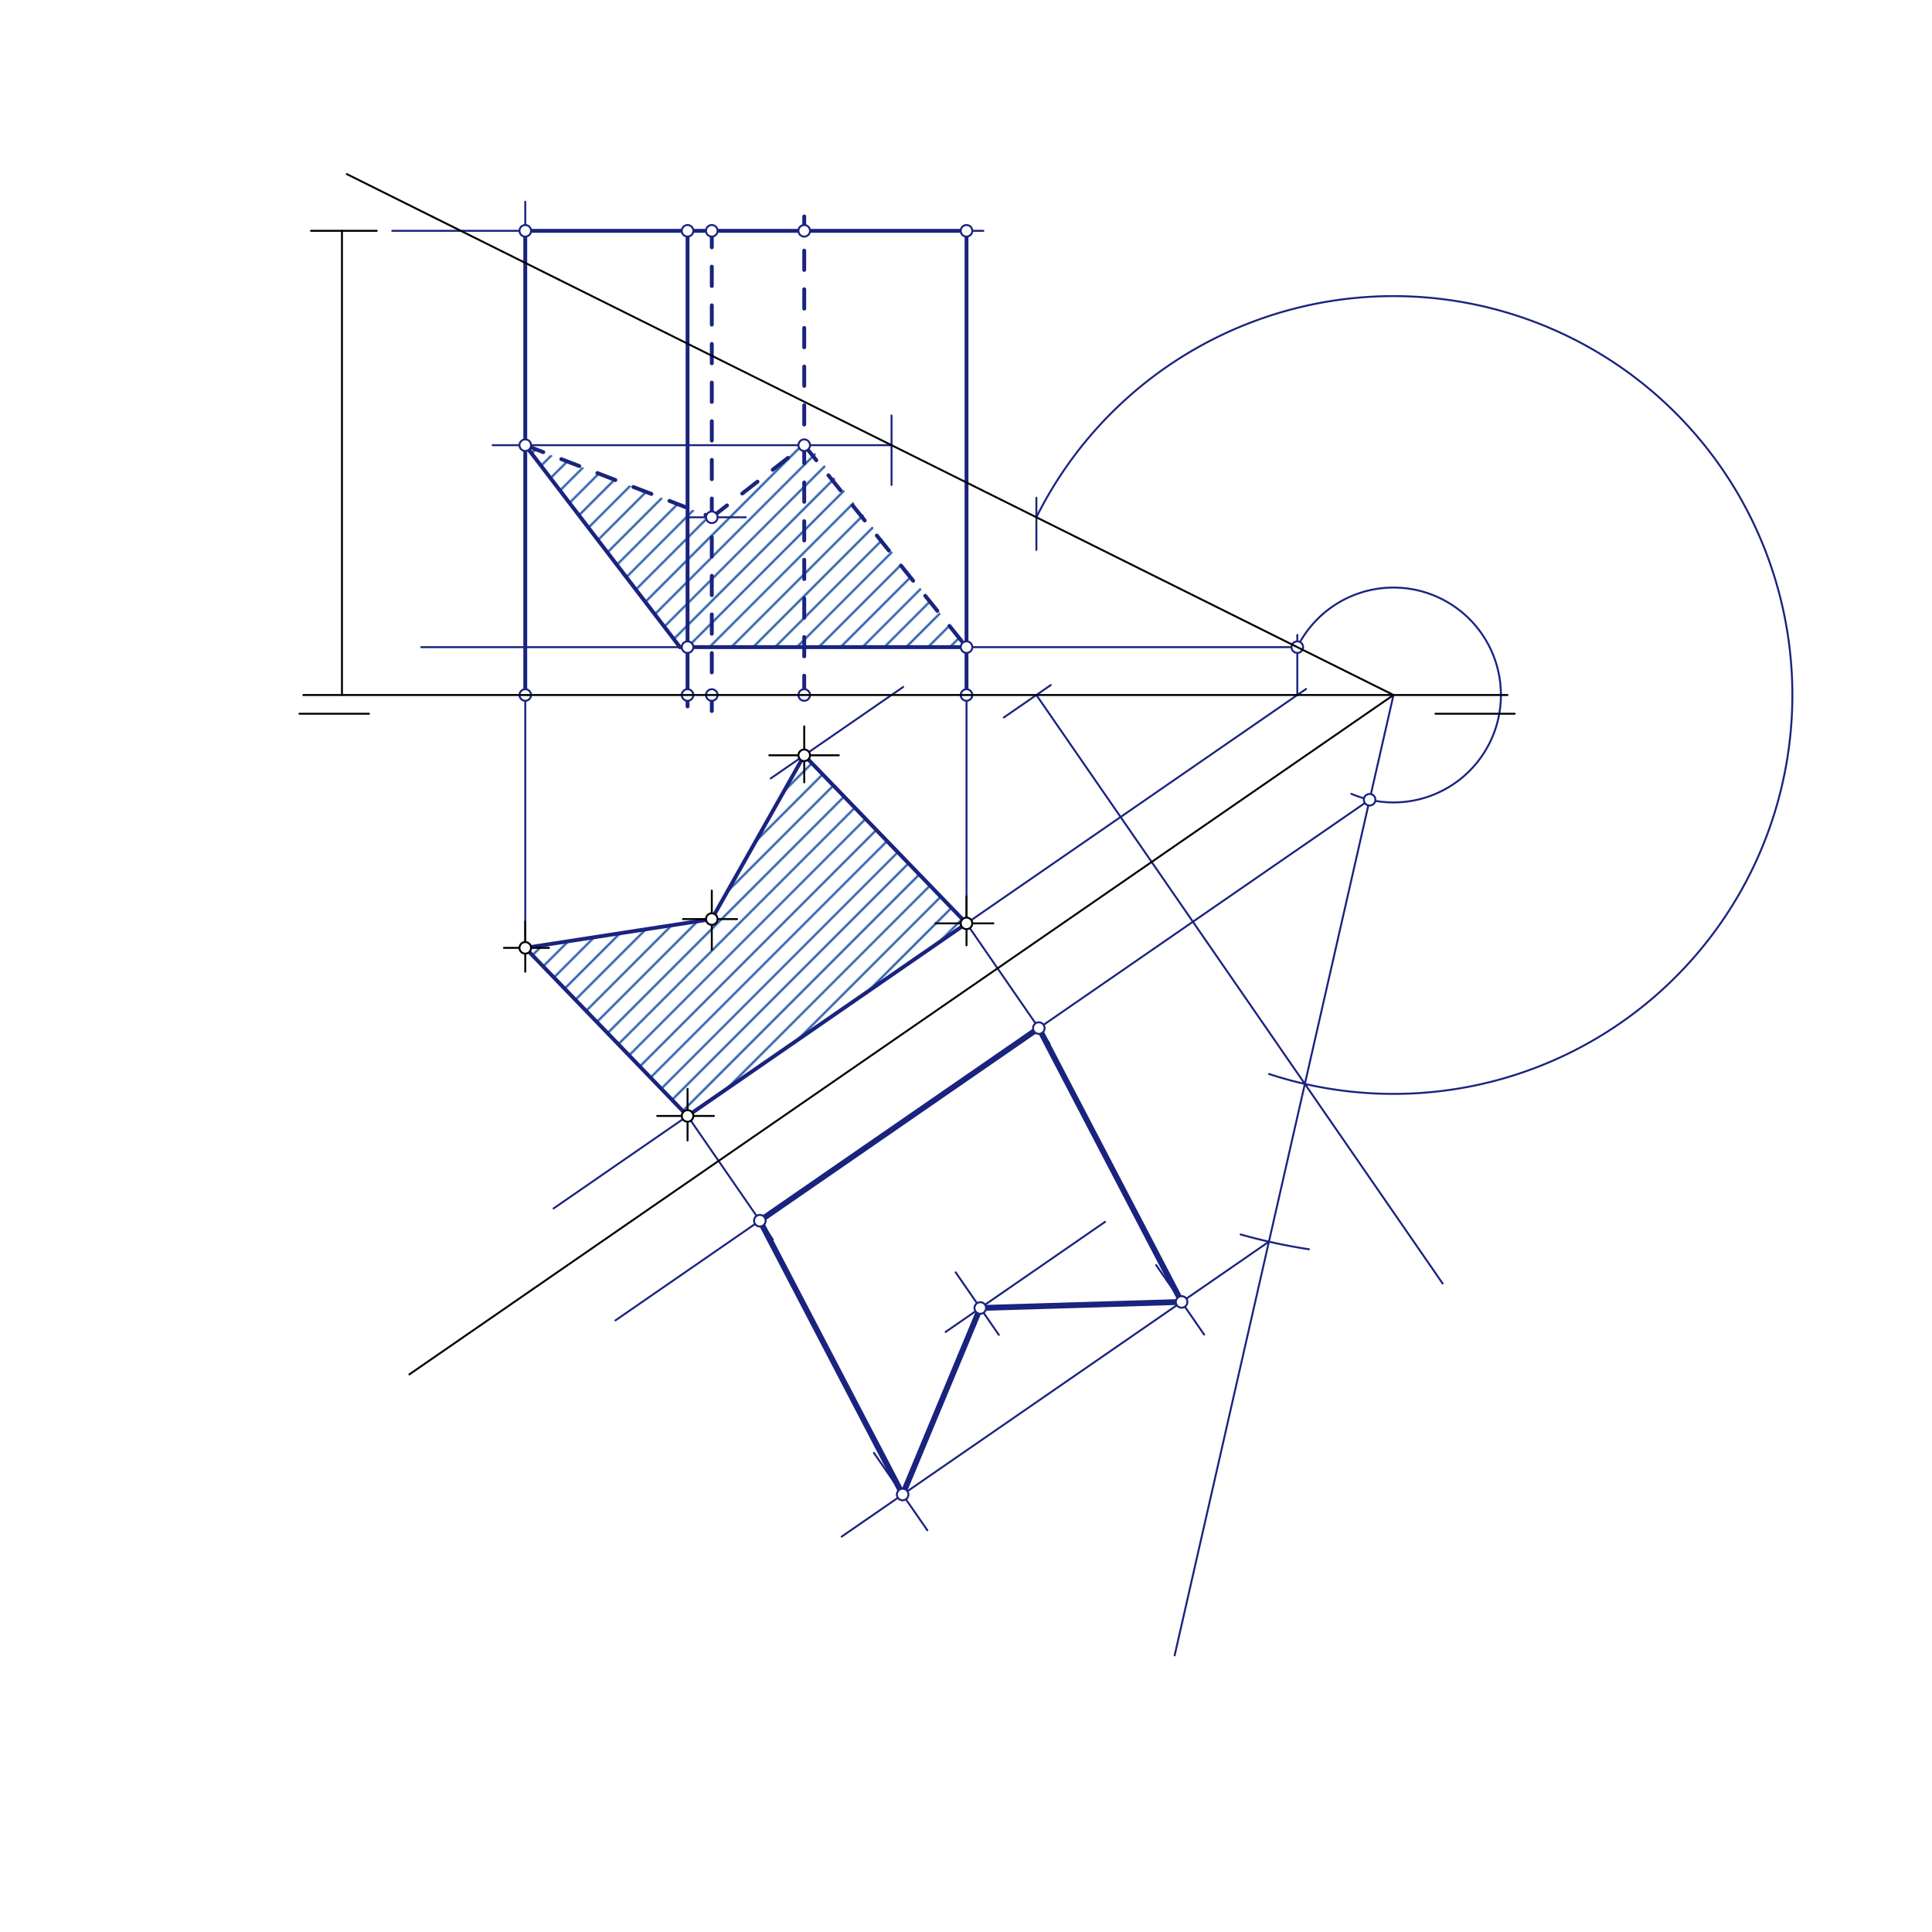 <svg xmlns="http://www.w3.org/2000/svg" class="svg--1it" height="100%" preserveAspectRatio="xMidYMid meet" viewBox="0 0 1000 1000" width="100%"><defs><marker id="marker-arrow" markerHeight="16" markerUnits="userSpaceOnUse" markerWidth="24" orient="auto-start-reverse" refX="24" refY="4" viewBox="0 0 24 8"><path d="M 0 0 L 24 4 L 0 8 z" stroke="inherit"></path></marker></defs><g class="aux-layer--1FB"><g class="element--2qn"><defs><pattern height="8" id="fill_124_7rk3eu__pattern-stripes" patternTransform="rotate(-45)" patternUnits="userSpaceOnUse" width="8"><rect fill="#0D47A1" height="1" transform="translate(0,0)" width="8"></rect></pattern></defs><g fill="url(#fill_124_7rk3eu__pattern-stripes)"><path d="M 355.877 577.611 L 271.877 490.611 L 368.425 475.714 L 416.267 390.933 L 500.267 477.933 L 355.877 577.611 Z" stroke="none"></path></g></g><g class="element--2qn"><defs><pattern height="8" id="fill_130_cl4ton__pattern-stripes" patternTransform="rotate(-45)" patternUnits="userSpaceOnUse" width="8"><rect fill="#0D47A1" height="1" transform="translate(0,0)" width="8"></rect></pattern></defs><g fill="url(#fill_130_cl4ton__pattern-stripes)"><path d="M 351.943 334.959 L 500.267 334.959 L 416 227.033 L 368.425 267.743 L 271.877 230.432 L 351.943 334.959 Z" stroke="none"></path></g></g><g class="element--2qn"><line stroke="#1A237E" stroke-dasharray="none" stroke-linecap="round" stroke-width="2" x1="355.877" x2="271.877" y1="577.611" y2="490.611"></line></g><g class="element--2qn"><line stroke="#1A237E" stroke-dasharray="none" stroke-linecap="round" stroke-width="2" x1="271.877" x2="368.425" y1="490.611" y2="475.714"></line></g><g class="element--2qn"><line stroke="#1A237E" stroke-dasharray="none" stroke-linecap="round" stroke-width="2" x1="368.425" x2="416.267" y1="475.714" y2="390.933"></line></g><g class="element--2qn"><line stroke="#1A237E" stroke-dasharray="none" stroke-linecap="round" stroke-width="2" x1="416.267" x2="500.267" y1="390.933" y2="477.933"></line></g><g class="element--2qn"><line stroke="#1A237E" stroke-dasharray="none" stroke-linecap="round" stroke-width="2" x1="500.267" x2="355.877" y1="477.933" y2="577.611"></line></g><g class="element--2qn"><line stroke="#1A237E" stroke-dasharray="none" stroke-linecap="round" stroke-width="1" x1="271.877" x2="271.877" y1="490.611" y2="104.433"></line></g><g class="element--2qn"><line stroke="#1A237E" stroke-dasharray="none" stroke-linecap="round" stroke-width="1" x1="203" x2="509" y1="119.467" y2="119.467"></line></g><g class="element--2qn"><line stroke="#1A237E" stroke-dasharray="none" stroke-linecap="round" stroke-width="1" x1="500.267" x2="500.267" y1="477.933" y2="119.467"></line></g><g class="element--2qn"><line stroke="#1A237E" stroke-dasharray="none" stroke-linecap="round" stroke-width="2" x1="355.877" x2="355.877" y1="365.633" y2="119.467"></line></g><g class="element--2qn"><line stroke="#1A237E" stroke-dasharray="10" stroke-linecap="round" stroke-width="2" x1="368.425" x2="368.425" y1="368.033" y2="115.033"></line></g><g class="element--2qn"><line stroke="#1A237E" stroke-dasharray="10" stroke-linecap="round" stroke-width="2" x1="416.267" x2="416.267" y1="359.733" y2="112.033"></line></g><g class="element--2qn"><line stroke="#1A237E" stroke-dasharray="none" stroke-linecap="round" stroke-width="2" x1="271.877" x2="271.877" y1="359.733" y2="119.467"></line></g><g class="element--2qn"><line stroke="#1A237E" stroke-dasharray="none" stroke-linecap="round" stroke-width="2" x1="500.267" x2="500.267" y1="359.733" y2="119.467"></line></g><g class="element--2qn"><line stroke="#1A237E" stroke-dasharray="none" stroke-linecap="round" stroke-width="2" x1="271.877" x2="500.267" y1="119.467" y2="119.467"></line></g><g class="element--2qn"><line stroke="#1A237E" stroke-dasharray="none" stroke-linecap="round" stroke-width="1" x1="286.521" x2="676.01" y1="625.49" y2="356.611"></line></g><g class="element--2qn"><line stroke="#1A237E" stroke-dasharray="none" stroke-linecap="round" stroke-width="1" x1="671.487" x2="671.487" y1="359.733" y2="328.633"></line></g><g class="element--2qn"><line stroke="#1A237E" stroke-dasharray="none" stroke-linecap="round" stroke-width="1" x1="671.487" x2="218" y1="334.959" y2="334.959"></line></g><g class="element--2qn"><line stroke="#1A237E" stroke-dasharray="none" stroke-linecap="round" stroke-width="1" x1="519.595" x2="543.887" y1="371.355" y2="354.585"></line></g><g class="element--2qn"><line stroke="#1A237E" stroke-dasharray="none" stroke-linecap="round" stroke-width="1" x1="536.43" x2="536.43" y1="284.633" y2="257.633"></line></g><g class="element--2qn"><line stroke="#1A237E" stroke-dasharray="none" stroke-linecap="round" stroke-width="1" x1="386" x2="355.877" y1="267.743" y2="267.743"></line></g><g class="element--2qn"><line stroke="#1A237E" stroke-dasharray="none" stroke-linecap="round" stroke-width="1" x1="398.916" x2="467.475" y1="402.911" y2="355.582"></line></g><g class="element--2qn"><line stroke="#1A237E" stroke-dasharray="none" stroke-linecap="round" stroke-width="1" x1="461.462" x2="461.462" y1="251.033" y2="215.033"></line></g><g class="element--2qn"><line stroke="#1A237E" stroke-dasharray="none" stroke-linecap="round" stroke-width="1" x1="461.462" x2="255" y1="230.432" y2="230.432"></line></g><g class="element--2qn"><line stroke="#1A237E" stroke-dasharray="none" stroke-linecap="round" stroke-width="2" x1="355.877" x2="500.267" y1="334.959" y2="334.959"></line></g><g class="element--2qn"><line stroke="#1A237E" stroke-dasharray="none" stroke-linecap="round" stroke-width="2" x1="352" x2="271.877" y1="335.033" y2="230.432"></line></g><g class="element--2qn"><line stroke="#1A237E" stroke-dasharray="10" stroke-linecap="round" stroke-width="2" x1="271.877" x2="368.425" y1="230.432" y2="267.743"></line></g><g class="element--2qn"><line stroke="#1A237E" stroke-dasharray="10" stroke-linecap="round" stroke-width="2" x1="368.425" x2="416.267" y1="267.743" y2="230.432"></line></g><g class="element--2qn"><line stroke="#1A237E" stroke-dasharray="10" stroke-linecap="round" stroke-width="2" x1="416.267" x2="500.267" y1="230.432" y2="334.959"></line></g><g class="element--2qn"><line stroke="#1A237E" stroke-dasharray="none" stroke-linecap="round" stroke-width="1" x1="536.43" x2="746.709" y1="359.733" y2="664.337"></line></g><g class="element--2qn"><path d="M 536.43 267.743 A 206.463 206.463 0 1 1 656.849 555.889" fill="none" stroke="#1A237E" stroke-dasharray="none" stroke-linecap="round" stroke-width="1"></path></g><g class="element--2qn"><line stroke="#1A237E" stroke-dasharray="none" stroke-linecap="round" stroke-width="1" x1="721.267" x2="607.992" y1="359.733" y2="856.845"></line></g><g class="element--2qn"><path d="M 671.487 334.959 A 55.604 55.604 0 1 1 699.444 410.875" fill="none" stroke="#1A237E" stroke-dasharray="none" stroke-linecap="round" stroke-width="1"></path></g><g class="element--2qn"><path d="M 677.527 646.62 A 290.202 290.202 0 0 1 642.161 638.946" fill="none" stroke="#1A237E" stroke-dasharray="none" stroke-linecap="round" stroke-width="1"></path></g><g class="element--2qn"><line stroke="#1A237E" stroke-dasharray="none" stroke-linecap="round" stroke-width="1" x1="708.913" x2="318.55" y1="413.947" y2="683.43"></line></g><g class="element--2qn"><line stroke="#1A237E" stroke-dasharray="none" stroke-linecap="round" stroke-width="1" x1="355.877" x2="400.017" y1="577.611" y2="641.551"></line></g><g class="element--2qn"><line stroke="#1A237E" stroke-dasharray="none" stroke-linecap="round" stroke-width="1" x1="500.267" x2="543.24" y1="477.933" y2="540.183"></line></g><g class="element--2qn"><line stroke="#1A237E" stroke-dasharray="none" stroke-linecap="round" stroke-width="1" x1="571.989" x2="489.434" y1="632.422" y2="689.413"></line></g><g class="element--2qn"><line stroke="#1A237E" stroke-dasharray="none" stroke-linecap="round" stroke-width="1" x1="494.644" x2="516.995" y1="658.55" y2="690.927"></line></g><g class="element--2qn"><line stroke="#1A237E" stroke-dasharray="none" stroke-linecap="round" stroke-width="1" x1="656.792" x2="435.633" y1="642.683" y2="795.357"></line></g><g class="element--2qn"><line stroke="#1A237E" stroke-dasharray="none" stroke-linecap="round" stroke-width="1" x1="452.328" x2="480" y1="752.007" y2="792.092"></line></g><g class="element--2qn"><line stroke="#1A237E" stroke-dasharray="none" stroke-linecap="round" stroke-width="1" x1="598.423" x2="623.257" y1="654.799" y2="690.772"></line></g><g class="element--2qn"><line stroke="#1A237E" stroke-dasharray="none" stroke-linecap="round" stroke-width="3" x1="393.302" x2="467.207" y1="631.825" y2="773.56"></line></g><g class="element--2qn"><line stroke="#1A237E" stroke-dasharray="none" stroke-linecap="round" stroke-width="3" x1="467.207" x2="507.391" y1="773.56" y2="677.016"></line></g><g class="element--2qn"><line stroke="#1A237E" stroke-dasharray="none" stroke-linecap="round" stroke-width="3" x1="507.391" x2="611.597" y1="677.016" y2="673.883"></line></g><g class="element--2qn"><line stroke="#1A237E" stroke-dasharray="none" stroke-linecap="round" stroke-width="3" x1="611.597" x2="537.692" y1="673.883" y2="532.147"></line></g><g class="element--2qn"><line stroke="#1A237E" stroke-dasharray="none" stroke-linecap="round" stroke-width="3" x1="537.692" x2="393.302" y1="532.147" y2="631.825"></line></g><g class="element--2qn"><circle cx="271.877" cy="359.733" r="3" stroke="#1A237E" stroke-width="1" fill="#ffffff"></circle>}</g><g class="element--2qn"><circle cx="271.877" cy="119.467" r="3" stroke="#1A237E" stroke-width="1" fill="#ffffff"></circle>}</g><g class="element--2qn"><circle cx="500.267" cy="359.733" r="3" stroke="#1A237E" stroke-width="1" fill="#ffffff"></circle>}</g><g class="element--2qn"><circle cx="500.267" cy="119.467" r="3" stroke="#1A237E" stroke-width="1" fill="#ffffff"></circle>}</g><g class="element--2qn"><circle cx="355.877" cy="359.733" r="3" stroke="#1A237E" stroke-width="1" fill="#ffffff"></circle>}</g><g class="element--2qn"><circle cx="355.877" cy="119.467" r="3" stroke="#1A237E" stroke-width="1" fill="#ffffff"></circle>}</g><g class="element--2qn"><circle cx="368.425" cy="359.733" r="3" stroke="#1A237E" stroke-width="1" fill="#ffffff"></circle>}</g><g class="element--2qn"><circle cx="368.425" cy="119.467" r="3" stroke="#1A237E" stroke-width="1" fill="#ffffff"></circle>}</g><g class="element--2qn"><circle cx="416.267" cy="359.733" r="3" stroke="#1A237E" stroke-width="1" fill="#ffffff"></circle>}</g><g class="element--2qn"><circle cx="416.267" cy="119.467" r="3" stroke="#1A237E" stroke-width="1" fill="#ffffff"></circle>}</g><g class="element--2qn"><circle cx="671.487" cy="334.959" r="3" stroke="#1A237E" stroke-width="1" fill="#ffffff"></circle>}</g><g class="element--2qn"><circle cx="355.877" cy="334.959" r="3" stroke="#1A237E" stroke-width="1" fill="#ffffff"></circle>}</g><g class="element--2qn"><circle cx="500.267" cy="334.959" r="3" stroke="#1A237E" stroke-width="1" fill="#ffffff"></circle>}</g><g class="element--2qn"><circle cx="368.425" cy="267.743" r="3" stroke="#1A237E" stroke-width="1" fill="#ffffff"></circle>}</g><g class="element--2qn"><circle cx="416.267" cy="230.432" r="3" stroke="#1A237E" stroke-width="1" fill="#ffffff"></circle>}</g><g class="element--2qn"><circle cx="271.877" cy="230.432" r="3" stroke="#1A237E" stroke-width="1" fill="#ffffff"></circle>}</g><g class="element--2qn"><circle cx="708.913" cy="413.947" r="3" stroke="#1A237E" stroke-width="1" fill="#ffffff"></circle>}</g><g class="element--2qn"><circle cx="393.302" cy="631.825" r="3" stroke="#1A237E" stroke-width="1" fill="#ffffff"></circle>}</g><g class="element--2qn"><circle cx="537.692" cy="532.147" r="3" stroke="#1A237E" stroke-width="1" fill="#ffffff"></circle>}</g><g class="element--2qn"><circle cx="507.391" cy="677.016" r="3" stroke="#1A237E" stroke-width="1" fill="#ffffff"></circle>}</g><g class="element--2qn"><circle cx="467.207" cy="773.56" r="3" stroke="#1A237E" stroke-width="1" fill="#ffffff"></circle>}</g><g class="element--2qn"><circle cx="611.597" cy="673.883" r="3" stroke="#1A237E" stroke-width="1" fill="#ffffff"></circle>}</g></g><g class="main-layer--3Vd"><g class="element--2qn"><line stroke="#000000" stroke-dasharray="none" stroke-linecap="round" stroke-width="1" x1="289.267" x2="721.267" y1="144.733" y2="359.733"></line></g><g class="element--2qn"><line stroke="#000000" stroke-dasharray="none" stroke-linecap="round" stroke-width="1" x1="780.267" x2="273.267" y1="359.733" y2="359.733"></line></g><g class="element--2qn"><line stroke="#000000" stroke-dasharray="none" stroke-linecap="round" stroke-width="1" x1="721.267" x2="276.267" y1="359.733" y2="666.933"></line></g><g class="element--2qn"><line stroke="#000000" stroke-dasharray="none" stroke-linecap="round" stroke-width="1" x1="273.267" x2="157" y1="359.733" y2="359.733"></line></g><g class="element--2qn"><line stroke="#000000" stroke-dasharray="none" stroke-linecap="round" stroke-width="1" x1="289.267" x2="223.617" y1="144.733" y2="112.06"></line></g><g class="element--2qn"><line stroke="#000000" stroke-dasharray="none" stroke-linecap="round" stroke-width="1" x1="276.267" x2="211.891" y1="666.933" y2="711.374"></line></g><g class="element--2qn"><line stroke="#000000" stroke-dasharray="none" stroke-linecap="round" stroke-width="1" x1="177" x2="177" y1="359.733" y2="119.467"></line></g><g class="element--2qn"><line stroke="#000000" stroke-dasharray="none" stroke-linecap="round" stroke-width="1" x1="161" x2="195" y1="119.467" y2="119.467"></line></g><g class="element--2qn"><line stroke="#000000" stroke-dasharray="none" stroke-linecap="round" stroke-width="1" x1="223.617" x2="179.517" y1="112.06" y2="90.112"></line></g><g class="element--2qn"><line stroke="#000000" stroke-dasharray="none" stroke-linecap="round" stroke-width="1" x1="340.178" x2="369.511" y1="577.611" y2="577.611"></line></g><g class="element--2qn"><line stroke="#000000" stroke-dasharray="none" stroke-linecap="round" stroke-width="1" x1="355.877" x2="355.877" y1="577.611" y2="563.622"></line></g><g class="element--2qn"><line stroke="#000000" stroke-dasharray="none" stroke-linecap="round" stroke-width="1" x1="355.877" x2="355.877" y1="577.611" y2="590.289"></line></g><g class="element--2qn"><line stroke="#000000" stroke-dasharray="none" stroke-linecap="round" stroke-width="1" x1="271.877" x2="284.178" y1="490.611" y2="490.611"></line></g><g class="element--2qn"><line stroke="#000000" stroke-dasharray="none" stroke-linecap="round" stroke-width="1" x1="271.877" x2="260.844" y1="490.611" y2="490.611"></line></g><g class="element--2qn"><line stroke="#000000" stroke-dasharray="none" stroke-linecap="round" stroke-width="1" x1="271.877" x2="271.877" y1="490.611" y2="476.956"></line></g><g class="element--2qn"><line stroke="#000000" stroke-dasharray="none" stroke-linecap="round" stroke-width="1" x1="271.877" x2="271.877" y1="490.611" y2="502.956"></line></g><g class="element--2qn"><line stroke="#000000" stroke-dasharray="none" stroke-linecap="round" stroke-width="1" x1="353.511" x2="381.511" y1="475.714" y2="475.714"></line></g><g class="element--2qn"><line stroke="#000000" stroke-dasharray="none" stroke-linecap="round" stroke-width="1" x1="368.425" x2="368.425" y1="491.622" y2="460.956"></line></g><g class="element--2qn"><line stroke="#000000" stroke-dasharray="none" stroke-linecap="round" stroke-width="1" x1="398.178" x2="434.178" y1="390.933" y2="390.933"></line></g><g class="element--2qn"><line stroke="#000000" stroke-dasharray="none" stroke-linecap="round" stroke-width="1" x1="416.267" x2="416.267" y1="404.956" y2="375.978"></line></g><g class="element--2qn"><line stroke="#000000" stroke-dasharray="none" stroke-linecap="round" stroke-width="1" x1="500.267" x2="484.178" y1="477.933" y2="477.933"></line></g><g class="element--2qn"><line stroke="#000000" stroke-dasharray="none" stroke-linecap="round" stroke-width="1" x1="500.267" x2="514.178" y1="477.933" y2="477.933"></line></g><g class="element--2qn"><line stroke="#000000" stroke-dasharray="none" stroke-linecap="round" stroke-width="1" x1="500.267" x2="500.267" y1="463.978" y2="489.311"></line></g><g class="element--2qn"><line stroke="#000000" stroke-dasharray="none" stroke-linecap="round" stroke-width="1" x1="155" x2="191" y1="369.433" y2="369.433"></line></g><g class="element--2qn"><line stroke="#000000" stroke-dasharray="none" stroke-linecap="round" stroke-width="1" x1="743" x2="784" y1="369.433" y2="369.433"></line></g><g class="element--2qn"><circle cx="500.267" cy="477.933" r="3" stroke="#000000" stroke-width="1" fill="#ffffff"></circle>}</g><g class="element--2qn"><circle cx="416.267" cy="390.933" r="3" stroke="#000000" stroke-width="1" fill="#ffffff"></circle>}</g><g class="element--2qn"><circle cx="271.877" cy="490.611" r="3" stroke="#000000" stroke-width="1" fill="#ffffff"></circle>}</g><g class="element--2qn"><circle cx="355.877" cy="577.611" r="3" stroke="#000000" stroke-width="1" fill="#ffffff"></circle>}</g><g class="element--2qn"><circle cx="368.425" cy="475.714" r="3" stroke="#000000" stroke-width="1" fill="#ffffff"></circle>}</g></g><g class="snaps-layer--2PT"></g><g class="temp-layer--rAP"></g></svg>